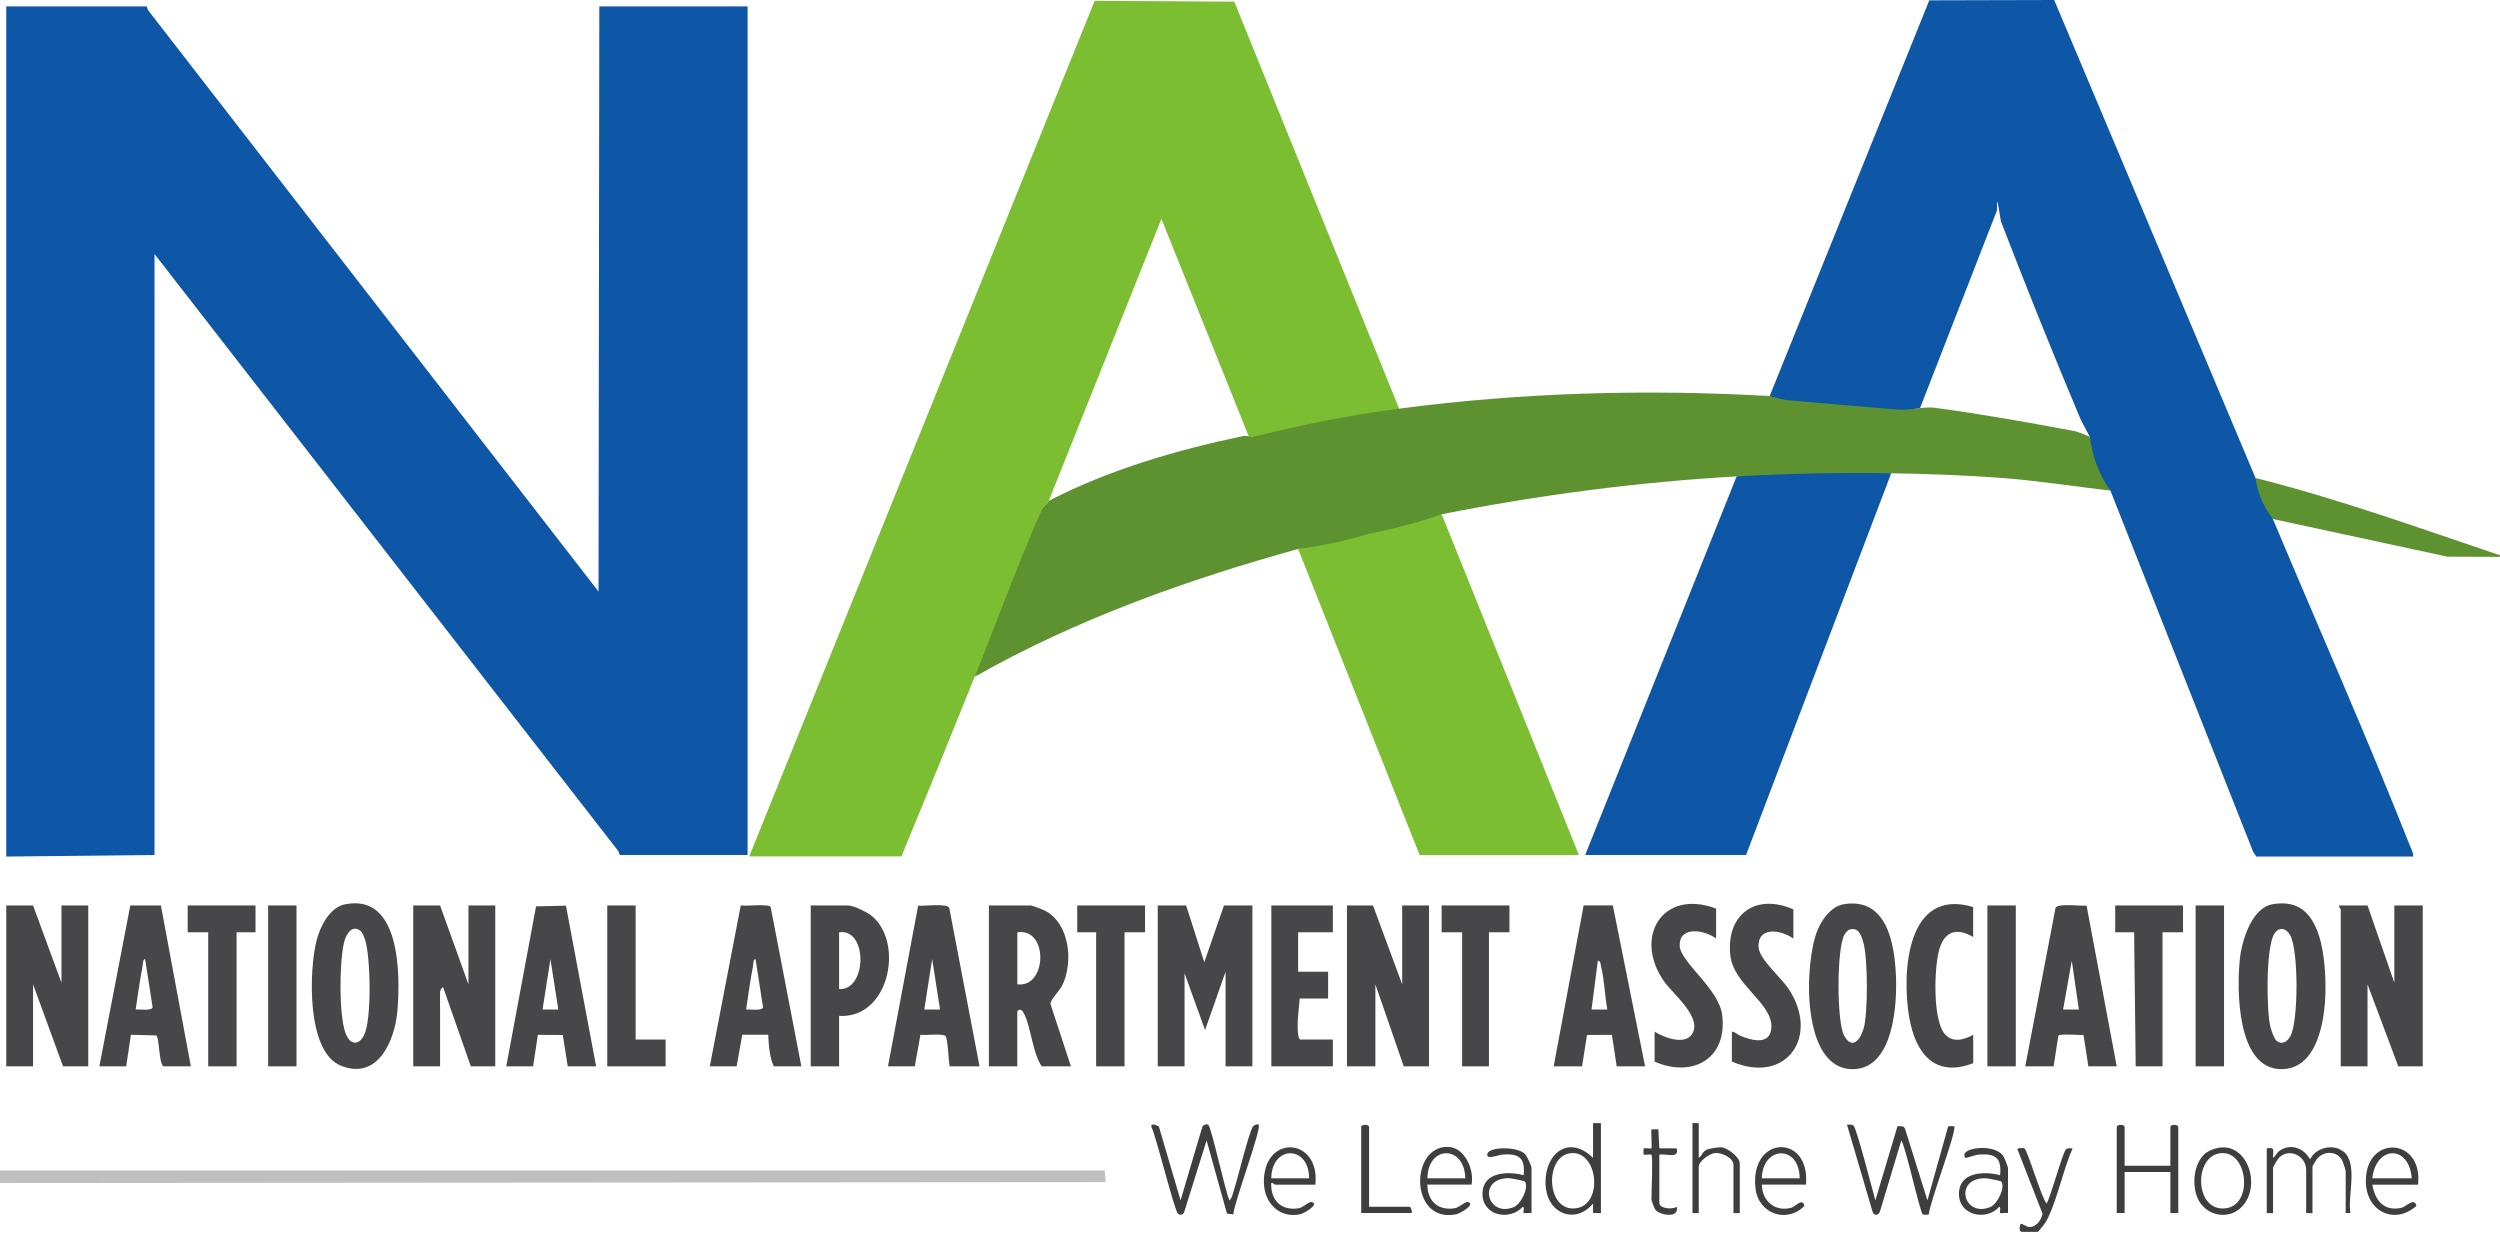 <?xml version="1.0" encoding="UTF-8"?>
<svg xmlns="http://www.w3.org/2000/svg" width="114" height="57" viewBox="0 0 114 57" fill="none">
  <g clip-path="url(#clip0_20542_13860)">
    <path d="M63.797 18.632C63.728 18.68 63.656 18.722 63.581 18.758C63.507 18.794 63.438 18.823 63.36 18.835C61.421 19.186 59.518 19.561 57.588 19.956C57.513 19.971 57.435 19.968 57.354 19.962C57.273 19.956 57.189 19.941 57.108 19.923L56.955 19.929L52.961 9.98L47.818 22.854L47.539 23.16C47.5 23.424 47.452 23.691 47.356 23.939C46.535 26.019 45.708 28.102 44.872 30.176C44.824 30.299 44.752 30.41 44.683 30.523C44.614 30.637 44.53 30.745 44.449 30.853C43.349 33.589 42.235 36.325 41.105 39.053H34.164L49.916 0.039L56.284 0.075L63.8 18.632H63.797Z" fill="#7CBE32"></path>
    <path d="M65.74 23.451L71.998 38.987H64.734L59.195 25.034C61.362 24.434 63.523 23.892 65.74 23.451Z" fill="#7CBE32"></path>
    <path d="M80.7 18.056C82.935 18.182 85.168 18.359 87.389 18.632C87.526 18.611 87.661 18.593 87.799 18.587C87.937 18.581 88.072 18.575 88.204 18.593C90.323 18.872 92.435 19.255 94.536 19.645C94.668 19.669 94.794 19.714 94.923 19.762C95.052 19.809 95.177 19.866 95.3 19.926C95.621 20.738 95.915 21.563 96.235 22.372C94.596 22.183 92.954 21.922 91.308 21.796C89.663 21.671 87.916 21.608 86.238 21.581C85.95 21.647 85.656 21.709 85.36 21.715C83.597 21.752 81.832 21.787 80.07 21.823C79.773 21.829 79.48 21.782 79.189 21.724C74.694 21.979 70.159 22.573 65.739 23.451C64.684 23.822 63.596 24.113 62.481 24.323C61.397 24.652 60.303 24.889 59.194 25.033C54.087 26.448 49.073 28.243 44.449 30.859C45.474 28.306 46.418 25.686 47.542 23.163L47.848 22.827C50.575 21.419 53.656 20.52 56.656 19.89C56.724 19.875 56.799 19.878 56.874 19.887C56.949 19.896 57.027 19.911 57.105 19.929C59.431 19.36 61.406 18.949 63.794 18.635C69.428 17.895 75.029 17.739 80.697 18.059L80.7 18.056Z" fill="#5E9231"></path>
    <path d="M80.699 18.056L87.976 0.015L93.67 0C96.73 7.264 99.798 14.529 102.852 21.796C103.113 22.42 103.383 23.043 103.643 23.666C105.714 28.596 107.893 33.514 109.862 38.486C109.934 38.669 110.042 38.861 110.045 39.058H102.888L102.744 38.843L96.235 22.372C95.723 21.671 95.402 20.789 95.3 19.926L94.883 19.138C93.622 16.141 92.408 13.126 91.242 10.091C91.092 9.123 91.032 8.952 91.068 9.578C89.897 12.59 88.725 15.599 87.556 18.605L87.391 18.635C87.092 18.671 86.789 18.698 86.486 18.674C84.853 18.539 83.22 18.401 81.586 18.257C81.284 18.23 80.99 18.146 80.702 18.059L80.699 18.056Z" fill="#0E56A6"></path>
    <path d="M86.239 21.581L79.621 38.987H72.285L79.19 21.725C81.516 21.593 83.907 21.542 86.239 21.581Z" fill="#0E56A6"></path>
    <path d="M0 53.372H50.378L50.42 53.906L0 53.947V53.372Z" fill="#BFBFBF"></path>
    <path d="M94.219 52.398C94.066 52.497 93.521 54.574 93.323 54.882C93.086 54.61 92.439 52.395 92.307 52.359C92.253 52.344 92.031 52.341 91.992 52.398L93.14 55.344C93.077 55.638 92.864 55.961 92.529 55.952C92.409 55.952 92.19 55.763 92.136 55.814C92.124 55.826 92.013 56.156 92.208 56.174H92.927C93.119 55.946 93.263 55.808 93.395 55.527C93.844 54.559 94.081 53.354 94.51 52.365C94.414 52.368 94.306 52.341 94.219 52.398Z" fill="#3E3E3E"></path>
    <path d="M57.143 51.358C56.972 51.538 56.417 53.828 56.262 54.289C56.211 54.442 56.184 54.625 56.064 54.739C55.869 54.34 55.243 51.385 55.093 51.286C55.024 51.241 54.835 51.298 54.82 51.406L53.834 54.736L52.845 51.373C52.755 51.316 52.465 51.181 52.504 51.388C52.734 51.844 53.553 55.233 53.723 55.35C53.84 55.431 53.96 55.386 54.002 55.26L55.021 52.002L55.95 55.341L56.238 55.377C56.268 54.856 57.547 51.433 57.395 51.286C57.352 51.244 57.206 51.292 57.143 51.358Z" fill="#3E3E3E"></path>
    <path d="M88.835 51.367L87.891 54.738L86.872 51.478C86.812 51.328 86.665 51.352 86.524 51.358L85.517 54.738C85.394 54.325 84.663 51.418 84.513 51.319C84.426 51.262 84.319 51.289 84.223 51.286L85.374 55.203C85.421 55.461 85.673 55.455 85.736 55.209L86.701 52.002C86.926 52.389 87.543 55.266 87.681 55.377C87.708 55.398 87.927 55.398 87.954 55.377C87.978 54.864 89.263 51.502 89.111 51.358C89.102 51.349 88.856 51.346 88.832 51.367H88.835Z" fill="#3E3E3E"></path>
    <path d="M98.969 51.394V53.156H96.883V51.394C96.883 51.259 96.523 51.259 96.523 51.394V55.314H96.883V53.444H98.969V55.314H99.329V51.394C99.329 51.259 98.969 51.259 98.969 51.394Z" fill="#3E3E3E"></path>
    <path d="M106.849 52.509C106.381 52.134 105.59 52.338 105.338 52.868C105.072 52.371 104.487 52.134 103.984 52.449C103.801 52.563 103.792 52.704 103.651 52.797C103.639 52.458 103.771 52.302 103.363 52.365V55.314C103.363 55.314 103.651 55.329 103.651 55.314V53.264C103.651 53.198 103.873 52.83 103.945 52.767C104.445 52.326 105.161 52.746 105.161 53.336V55.314C105.161 55.314 105.449 55.329 105.449 55.314V53.192C105.449 53.171 105.626 52.874 105.665 52.833C105.968 52.482 106.528 52.473 106.78 52.871C106.831 52.955 106.963 53.339 106.963 53.408V55.314H107.178C107.043 54.538 107.544 53.054 106.858 52.506L106.849 52.509Z" fill="#3E3E3E"></path>
    <path d="M78.497 52.317C78.374 52.308 77.961 52.371 77.841 52.419C77.634 52.503 77.616 52.703 77.463 52.796V51.214C77.412 51.223 77.176 51.199 77.176 51.214V55.314C77.176 55.314 77.463 55.329 77.463 55.314V53.192C77.463 52.961 77.955 52.596 78.219 52.575C78.515 52.554 79.046 52.802 79.046 53.12V55.314C79.046 55.314 79.334 55.329 79.334 55.314V53.048C79.334 52.772 78.779 52.338 78.497 52.317Z" fill="#3E3E3E"></path>
    <path d="M64.264 55.026H62.43V51.394C62.43 51.259 62.07 51.259 62.07 51.394V55.314H64.372C64.402 55.23 64.339 55.026 64.264 55.026Z" fill="#3E3E3E"></path>
    <path d="M76.456 52.365H75.665L75.623 51.499H75.305C75.281 51.637 75.338 52.335 75.305 52.365C75.281 52.386 75.026 52.347 74.945 52.365V52.653C75.023 52.668 75.284 52.632 75.305 52.653C75.38 52.725 75.305 54.424 75.305 54.703C75.305 54.742 75.446 55.119 75.488 55.167C75.704 55.431 76.6 55.56 76.456 55.026C76.261 55.167 75.665 55.119 75.665 54.846V52.653C76.018 52.593 76.582 52.857 76.456 52.365Z" fill="#3E3E3E"></path>
    <path d="M72.643 52.796C71.435 51.636 70.323 52.754 70.494 54.19C70.632 55.371 71.855 55.826 72.643 54.882V55.314H73.002V51.214H72.643V52.796ZM71.882 55.095C70.518 55.296 70.422 52.817 71.543 52.598C72.853 52.344 73.155 54.909 71.882 55.095Z" fill="#3E3E3E"></path>
    <path d="M67.824 52.616C67.758 52.91 68.318 52.664 68.504 52.649C69.256 52.589 69.559 52.793 69.478 53.587C68.753 53.401 67.626 53.428 67.602 54.414C67.578 55.43 68.828 55.7 69.442 55.026C69.529 55.059 69.445 55.283 69.478 55.313C69.499 55.334 69.76 55.298 69.838 55.313V53.264C69.838 53.165 69.634 52.727 69.55 52.634C69.217 52.266 67.899 52.284 67.824 52.616ZM69.028 55.044C67.815 55.538 67.347 53.728 68.795 53.725C68.9 53.725 69.514 53.842 69.541 53.884C69.721 54.166 69.358 54.909 69.028 55.044Z" fill="#3E3E3E"></path>
    <path d="M107.883 53.912C107.91 55.224 109.172 55.881 110.191 54.988C110.08 54.577 109.738 55.027 109.493 55.081C108.702 55.248 108.297 54.727 108.177 54.02H110.263C110.506 51.847 107.838 51.718 107.883 53.912ZM108.177 53.732C108.348 52.216 109.864 52.201 109.975 53.732H108.177Z" fill="#3E3E3E"></path>
    <path d="M89.665 52.518C89.554 52.59 89.554 52.737 89.623 52.797C89.647 52.818 90.078 52.662 90.231 52.65C90.983 52.59 91.286 52.794 91.205 53.588C90.447 53.39 89.293 53.447 89.329 54.487C89.362 55.44 90.594 55.683 91.169 55.026C91.256 55.059 91.172 55.284 91.205 55.314C91.226 55.335 91.487 55.299 91.565 55.314V53.264C91.565 53.207 91.391 52.77 91.34 52.698C91.034 52.281 90.069 52.257 89.668 52.515L89.665 52.518ZM90.752 55.044C89.539 55.539 89.071 53.729 90.519 53.726C90.624 53.726 91.238 53.843 91.265 53.885C91.445 54.166 91.082 54.91 90.752 55.044Z" fill="#3E3E3E"></path>
    <path d="M66.056 52.299C64.267 52.218 64.276 55.809 66.403 55.371C66.604 55.329 67.327 54.895 66.922 54.811C66.808 54.787 66.547 55.059 66.344 55.095C65.576 55.221 65.094 54.769 65.088 54.019H67.102C67.237 53.36 66.802 52.332 66.053 52.299H66.056ZM65.091 53.732C65.1 52.224 66.784 52.188 66.817 53.732H65.091Z" fill="#3E3E3E"></path>
    <path d="M80.051 54.199C80.183 55.338 81.466 55.811 82.281 54.99C82.182 54.589 81.885 55.032 81.655 55.083C80.905 55.254 80.36 54.753 80.339 54.019H82.353C82.56 51.672 79.769 51.751 80.051 54.199ZM80.339 53.731C80.372 52.245 82.056 52.182 82.065 53.731H80.339Z" fill="#3E3E3E"></path>
    <path d="M57.637 53.972C57.664 54.868 58.353 55.563 59.282 55.372C59.48 55.33 60.206 54.895 59.801 54.811C59.687 54.787 59.426 55.06 59.222 55.096C58.419 55.228 57.94 54.724 57.967 53.948C58.045 53.921 58.123 54.02 58.147 54.02H59.981C60.215 51.838 57.565 51.682 57.634 53.972H57.637ZM57.97 53.732C57.988 52.213 59.69 52.201 59.696 53.732H57.97Z" fill="#3E3E3E"></path>
    <path d="M100.764 52.47C100.009 52.827 99.892 54.103 100.276 54.766C100.671 55.446 101.597 55.623 102.182 55.074C103.243 54.083 102.398 51.703 100.764 52.47ZM101.517 55.095C100.102 55.302 100.006 52.827 101.178 52.599C102.485 52.344 102.793 54.91 101.517 55.095Z" fill="#3E3E3E"></path>
    <path d="M54.915 43.878L54.088 41.289H52.793V48.625H54.016V44.382L54.951 46.971L55.886 44.31V48.625H57.108V41.289H55.814L54.915 43.878Z" fill="#47474A"></path>
    <path d="M109.182 41.289V44.813L107.959 41.289H106.665C106.638 41.367 106.737 41.448 106.737 41.469V48.625H107.959V44.885L109.362 48.625H110.477V41.289H109.182Z" fill="#47474A"></path>
    <path d="M63.939 44.885L62.609 41.289H61.422V48.625H62.717V44.885L64.011 48.625H65.162V41.289H63.939V44.885Z" fill="#47474A"></path>
    <path d="M21.361 44.885L20.067 41.289H18.844V48.625H20.067V45.209C20.067 45.209 20.138 44.999 20.21 45.029L21.469 48.625H22.584V41.289H21.361V44.885Z" fill="#47474A"></path>
    <path d="M2.803 44.813L1.508 41.289H0.285V48.625H1.508V44.885L2.874 48.625H4.025V41.289H2.803V44.813Z" fill="#47474A"></path>
    <path d="M57.973 48.625H60.778V47.403H59.303C59.225 47.403 59.201 47.226 59.192 47.154C59.132 46.645 59.228 46.042 59.267 45.533H60.562V44.31H59.195V42.512H60.778V41.289H57.973V48.625Z" fill="#47474A"></path>
    <path d="M80.189 43.197C80.138 42.229 81.217 42.391 81.778 42.799V41.468C80.079 40.719 78.709 41.672 78.901 43.554C79.042 44.921 80.849 45.742 80.774 46.866C80.72 47.663 79.914 47.456 79.383 47.243C79.224 47.18 79.135 47.051 78.973 47.042V48.409C81.502 49.488 83.016 47.195 81.52 45.035C81.187 44.555 80.219 43.722 80.192 43.197H80.189Z" fill="#47474A"></path>
    <path d="M76.597 43.12C76.57 42.197 77.754 42.41 78.254 42.799V41.432C75.781 40.497 74.442 42.784 75.922 44.807C76.327 45.361 77.673 46.44 77.136 47.184C76.791 47.663 75.847 47.3 75.449 47.043V48.409C77.169 49.167 78.775 48.283 78.533 46.296C78.383 45.068 76.618 43.884 76.594 43.12H76.597Z" fill="#47474A"></path>
    <path d="M87.063 46.398C87.342 48.014 88.214 49.164 89.979 48.481V47.187C89.539 47.429 88.999 47.573 88.651 47.112C88.133 46.419 88.196 44.13 88.43 43.303C88.669 42.454 89.233 42.29 89.976 42.727V41.361C86.925 40.441 86.716 44.384 87.06 46.398H87.063Z" fill="#47474A"></path>
    <path d="M49.121 42.512H49.984V48.625H51.279V42.512H52.214V41.289H49.121V42.512Z" fill="#47474A"></path>
    <path d="M8.559 42.512H9.494V48.625H10.788V42.512H11.651V41.289H8.559V42.512Z" fill="#47474A"></path>
    <path d="M96.453 42.512H97.316L97.388 48.625H98.611V42.512H99.546V41.289H96.453V42.512Z" fill="#47474A"></path>
    <path d="M65.738 42.512H66.673V48.625H67.896V42.512H68.831V41.289H65.738V42.512Z" fill="#47474A"></path>
    <path d="M28.986 41.289H27.691V48.625H30.353V47.403H28.986V41.289Z" fill="#47474A"></path>
    <path d="M13.521 41.289H12.227V48.625H13.521V41.289Z" fill="#47474A"></path>
    <path d="M91.92 41.289H90.625V48.625H91.92V41.289Z" fill="#47474A"></path>
    <path d="M101.416 41.289H100.121V48.625H101.416V41.289Z" fill="#47474A"></path>
    <path d="M24.444 41.331L23.086 48.625H24.309L24.527 47.19L25.663 47.196L25.888 48.625H27.183L25.807 41.298L24.441 41.331H24.444ZM24.74 46.036L25.1 43.734L25.459 46.036H24.74Z" fill="#47474A"></path>
    <path d="M39.798 41.804C39.579 41.61 38.938 41.289 38.659 41.289H36.969V48.625H38.263V46.324C40.541 46.456 41.218 43.048 39.798 41.804ZM38.263 45.101V42.512C39.579 42.323 39.54 45.179 38.263 45.101Z" fill="#47474A"></path>
    <path d="M48.432 44.948C48.957 43.89 48.789 42.107 47.635 41.517C47.539 41.469 47.066 41.289 47 41.289H45.094V48.625H46.388V46.144C46.388 46.06 46.553 45.967 46.661 46.159C47.012 46.761 47.069 47.999 47.503 48.625H48.834L47.899 45.775C47.893 45.593 48.312 45.185 48.429 44.948H48.432ZM46.391 44.885V42.512C47.821 42.296 47.752 45.059 46.391 44.885Z" fill="#47474A"></path>
    <path d="M84.063 41.235C83.503 41.331 83.08 41.924 82.876 42.422C82.271 43.893 82.109 48.757 84.477 48.754C86.338 48.754 86.515 45.826 86.455 44.49C86.389 43 86.032 40.899 84.063 41.235ZM84.98 46.902C84.83 47.432 84.444 47.885 84.09 47.217C83.751 46.581 83.751 43.279 84.099 42.641C84.153 42.545 84.24 42.416 84.351 42.386C84.752 42.269 84.875 42.658 84.965 42.964C85.178 43.674 85.184 46.192 84.983 46.905L84.98 46.902Z" fill="#47474A"></path>
    <path d="M103.623 41.235C102.682 41.394 102.227 42.892 102.14 43.707C101.99 45.104 101.984 48.757 104.037 48.754C106.38 48.751 106.239 44.166 105.748 42.67C105.4 41.61 104.798 41.037 103.623 41.232V41.235ZM104.447 47.238C104.315 47.486 104.073 47.675 103.806 47.454C103.707 47.373 103.563 46.971 103.53 46.83C103.347 46.072 103.32 43.243 103.698 42.602C103.899 42.263 104.223 42.296 104.423 42.629C104.819 43.288 104.813 46.551 104.447 47.235V47.238Z" fill="#47474A"></path>
    <path d="M15.73 41.235C15.025 41.379 14.594 42.26 14.435 42.889C14.093 44.229 13.967 47.951 15.535 48.592C17.237 49.288 18.01 47.438 18.124 46.075C18.256 44.456 18.271 40.722 15.733 41.238L15.73 41.235ZM16.599 47.208C16.389 47.624 16.035 47.678 15.81 47.238C15.43 46.5 15.475 43.758 15.7 42.928C15.793 42.59 16.062 42.137 16.452 42.461C16.527 42.523 16.62 42.763 16.653 42.868C16.898 43.662 16.961 46.488 16.599 47.205V47.208Z" fill="#47474A"></path>
    <path d="M93.73 41.408L92.352 48.625H93.646L93.859 47.231C93.919 47.123 94.818 47.21 95.007 47.192L95.229 48.625H96.523L95.148 41.297C94.887 41.327 93.808 41.172 93.73 41.408ZM94.078 46.035L94.473 43.806L94.797 46.035H94.078Z" fill="#47474A"></path>
    <path d="M72.214 41.288L70.848 48.624H72.142L72.367 47.195L73.503 47.189L73.722 48.624H75.016L73.545 41.285H72.211L72.214 41.288ZM72.574 46.035L72.862 43.806C73.005 43.833 72.978 43.958 73.005 44.057C73.158 44.66 73.179 45.412 73.293 46.035H72.574Z" fill="#47474A"></path>
    <path d="M5.943 41.285L4.531 48.624H5.754L5.97 47.186L7.127 47.216C7.267 47.318 7.24 48.439 7.444 48.624H8.703L7.336 41.288H5.943V41.285ZM6.186 46.035C6.287 45.385 6.371 44.729 6.497 44.081C6.515 43.988 6.506 43.734 6.617 43.734L6.959 45.93C6.926 46.113 6.335 46.011 6.186 46.035Z" fill="#47474A"></path>
    <path d="M41.868 41.297L40.492 48.624H41.715L41.973 47.183C42.194 47.228 43.022 47.105 43.123 47.255C43.222 47.402 43.255 48.376 43.3 48.624H44.667L43.288 41.408C43.21 41.174 42.132 41.327 41.871 41.297H41.868ZM42.147 46.035L42.506 43.734L42.866 46.035H42.147Z" fill="#47474A"></path>
    <path d="M33.779 41.285L32.367 48.625H33.59L33.848 47.183H35.031C35.052 47.651 35.094 48.223 35.283 48.625H36.542L35.142 41.358C35.031 41.199 34.031 41.334 33.782 41.285H33.779ZM34.022 46.036C34.123 45.385 34.207 44.729 34.333 44.082C34.351 43.989 34.342 43.734 34.453 43.734L34.795 45.931C34.762 46.114 34.171 46.012 34.022 46.036Z" fill="#47474A"></path>
    <path d="M114 25.321V25.393L111.599 25.384L103.643 23.667C103.214 23.11 102.95 22.492 102.852 21.797C106.637 22.747 110.308 24.078 114 25.321Z" fill="#5E9231"></path>
    <path d="M6.687 0.291L6.755 0.468L27.293 26.975L27.329 0.291H34.09V38.987H28.264L28.195 38.81L7.046 11.583V38.987L0.285 39.059V0.291H6.687Z" fill="#0E56A6"></path>
  </g>
  <defs>
    <clipPath id="clip0_20542_13860">
      <rect width="114.002" height="56.177" fill="white"></rect>
    </clipPath>
  </defs>
</svg>
